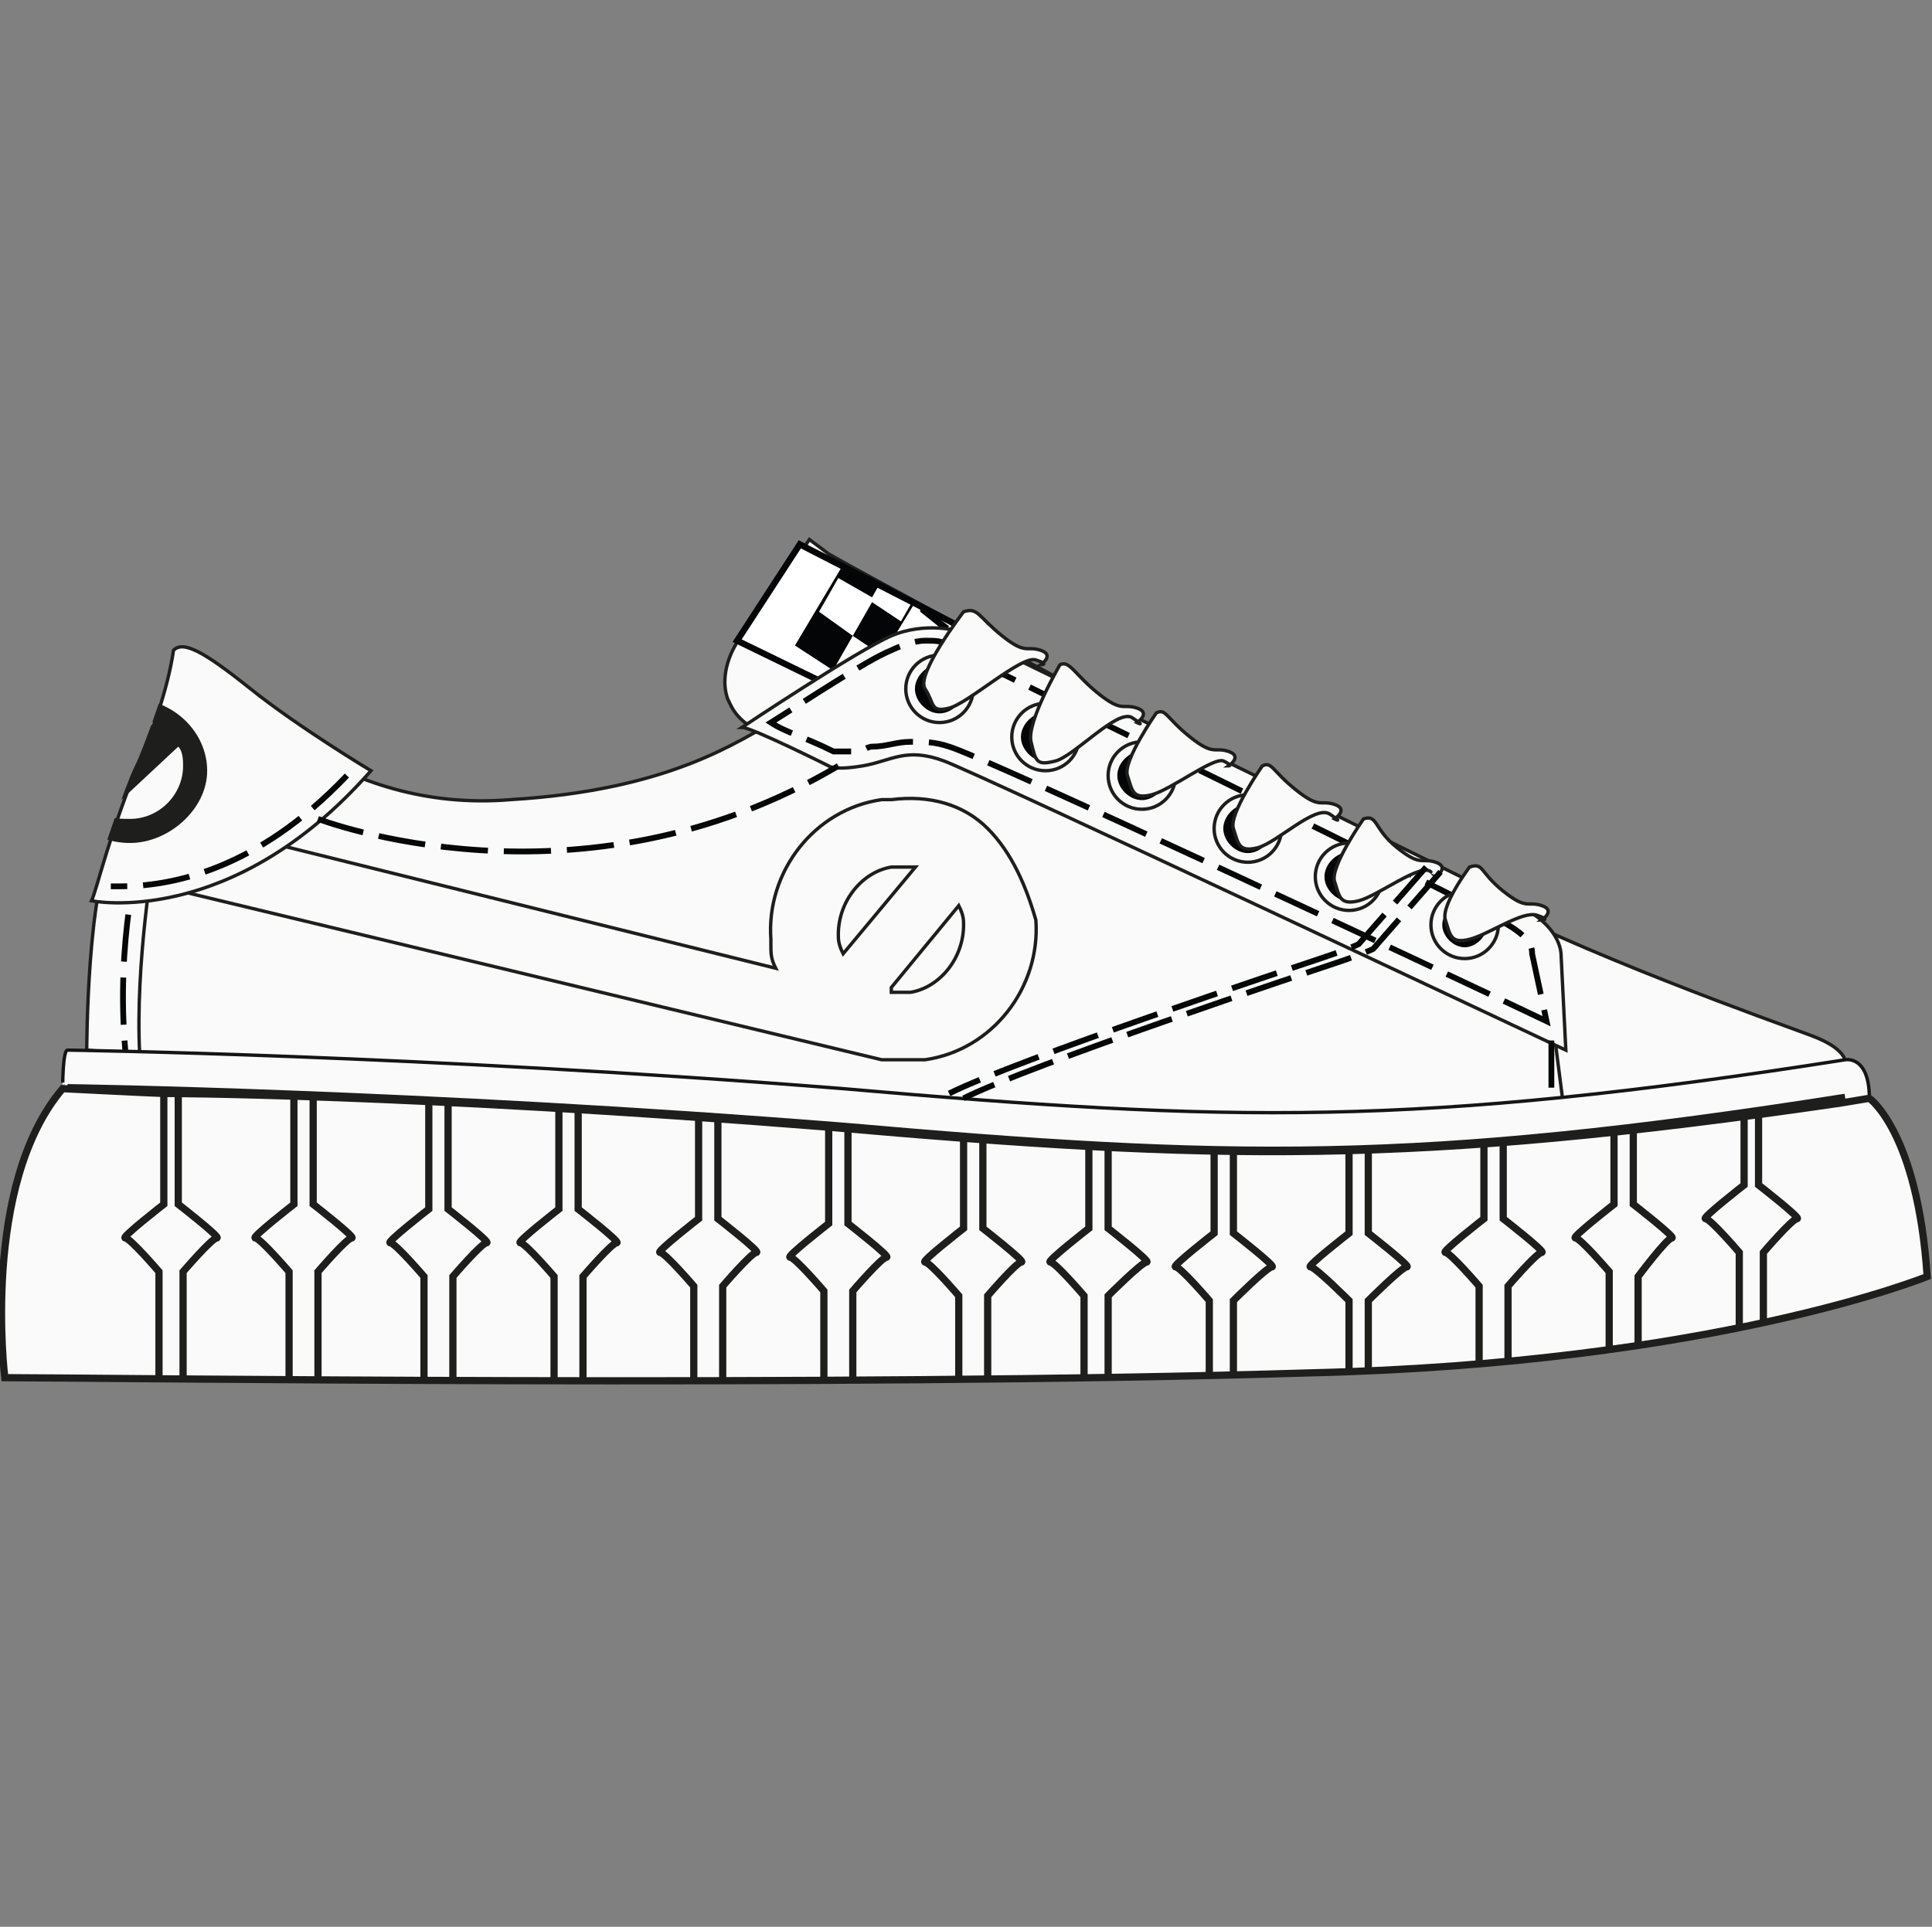 <?xml version="1.0" encoding="utf-8"?>
<!-- Generator: Adobe Illustrator 27.8.0, SVG Export Plug-In . SVG Version: 6.00 Build 0)  -->
<svg version="1.1" id="Calque_2_00000152231659738040210210000008696682394627254939_"
	 xmlns="http://www.w3.org/2000/svg" xmlns:xlink="http://www.w3.org/1999/xlink" x="0px" y="0px" viewBox="0 0 40.1 40"
	 style="enable-background:new 0 0 40.1 40;" xml:space="preserve">
<rect x="0" y="0" width="40.1" height="40" fill="#808080" stroke="none"/>
<style type="text/css">
	.st0{fill:#FAFAFA;stroke:#1E1E1C;stroke-width:7.000000e-02;stroke-miterlimit:10;}
	.st1{fill:#FFFFFF;stroke:#040506;stroke-width:0.13;stroke-miterlimit:10;}
	.st2{clip-path:url(#SVGID_00000051364179979117346720000013048687543578481536_);}
	.st3{fill:#040506;}
	.st4{fill:none;stroke:#050606;stroke-width:0.12;stroke-miterlimit:10;stroke-dasharray:0.98,0.33;}
	.st5{fill:#FAFAFA;stroke:#151515;stroke-width:7.000000e-02;stroke-miterlimit:10;}
	.st6{fill:none;stroke:#1E1E1C;stroke-width:0.19;stroke-miterlimit:10;}
	.st7{fill:#FFFFFF;stroke:#040506;stroke-width:0.22;stroke-miterlimit:10;}
	.st8{fill:#BBA690;stroke:#040506;stroke-width:0.13;stroke-miterlimit:10;}
	.st9{fill:#FAFAFA;}
	.st10{clip-path:url(#SVGID_00000178892465083899157460000013675002361689301693_);}
	.st11{fill:#FAFAFA;stroke:#1E1E1C;stroke-width:0.15;stroke-miterlimit:10;}
	.st12{fill:none;stroke:#1E1E1C;stroke-width:0.15;stroke-miterlimit:10;}
	.st13{clip-path:url(#SVGID_00000056419662553144861570000004654984669684132762_);}
	.st14{fill:#1E1E1C;}
	.st15{fill:none;}
</style>
<g id="Calque_1-2">
	<g>
		<path class="st0" d="M37.6,21.5c-0.8-0.3-4.8-1.7-7.4-3.1c-2.6-1.3-11.6-6.1-13-6.9l-0.4-0.3l-1.4,2c-0.1,0.1-0.5,0.7-0.3,1.3
			c0.1,0.2,0.2,0.6,1.2,0.9l0.1-0.2c1.8,0.6,6.3,2,6.4,2.1c0,0.1,6.2,2.8,6.2,2.8l1.8,1.5l0.6,1.8c0,0,4,0.9,4.1,0.8
			s2.8-2.1,2.8-2.1S38.4,21.8,37.6,21.5L37.6,21.5z"/>
		<polygon class="st1" points="15.3,13.3 19,15.1 20.3,13.2 16.6,11.3 		"/>
		<g>
			<defs>
				<polygon id="SVGID_1_" points="17.3,11.6 21,13.6 19.3,15.5 16.7,14.8 15.9,13.8 				"/>
			</defs>
			<clipPath id="SVGID_00000058569600393243400980000002367845878226134928_">
				<use xlink:href="#SVGID_1_"  style="overflow:visible;"/>
			</clipPath>
			<g style="clip-path:url(#SVGID_00000058569600393243400980000002367845878226134928_);">
				<g>
					<path class="st3" d="M20,13.8C20,13.8,20,13.8,20,13.8C20,13.8,20.1,13.8,20,13.8C20.1,13.8,20.1,13.8,20,13.8
						C20.1,13.8,20.1,13.8,20,13.8C20.1,13.7,20.1,13.7,20,13.8C20.1,13.7,20.1,13.7,20,13.8C20.1,13.7,20.1,13.7,20,13.8
						C20.1,13.7,20.1,13.7,20,13.8C20.1,13.7,20.1,13.7,20,13.8C20.1,13.7,20.1,13.7,20,13.8C20,13.7,20,13.7,20,13.8
						C20,13.7,20,13.7,20,13.8C20,13.7,20,13.8,20,13.8C20,13.8,20,13.8,20,13.8L20,13.8c-0.1,0-0.1,0-0.1,0c0,0,0,0,0,0
						c0,0,0,0,0,0s0,0,0,0c0,0,0,0,0,0c0,0,0,0,0,0c0,0,0,0,0,0c0,0,0,0,0,0s0,0,0,0l0,0c0,0,0,0,0,0c0,0,0,0,0,0c0,0,0,0,0,0
						C19.9,13.7,19.9,13.7,20,13.8C19.9,13.7,19.9,13.7,20,13.8C19.9,13.7,19.9,13.7,20,13.8C19.9,13.7,19.9,13.7,20,13.8L20,13.8
						C19.9,13.7,19.9,13.7,20,13.8C19.9,13.7,19.9,13.7,20,13.8C20,13.7,20,13.7,20,13.8c-0.1-0.1,0-0.1,0-0.1l0,0c0,0,0,0,0,0
						c0,0,0,0,0,0s0,0,0,0c0,0,0,0,0,0c0,0,0,0,0,0C20.1,13.7,20.1,13.7,20,13.8C20.1,13.7,20.1,13.7,20,13.8
						C20.1,13.7,20.1,13.7,20,13.8C20.1,13.8,20.1,13.8,20,13.8C20.1,13.8,20.1,13.8,20,13.8C20.1,13.8,20.1,13.8,20,13.8
						C20,13.8,20,13.8,20,13.8C20,13.8,20,13.8,20,13.8L20,13.8L20,13.8z"/>
					<g>
						<path class="st3" d="M18.7,13.3c-0.1,0.2,0,0.4,0.1,0.5c0.2,0.1,0.4,0.1,0.5-0.1c0.1-0.2,0-0.4-0.1-0.5S18.8,13.2,18.7,13.3
							 M19,13.8c0,0-0.1,0-0.1,0c-0.1-0.1-0.2-0.2-0.1-0.3c0,0,0-0.1,0.1-0.1h0L19,13.8L19,13.8z M19.1,13.3
							c0.1,0.1,0.2,0.2,0.1,0.3c0,0,0,0.1-0.1,0.1h0L19,13.3L19.1,13.3C19,13.3,19.1,13.3,19.1,13.3"/>
						<polygon class="st3" points="18.7,14.1 18.2,14.1 18.2,14.1 18.2,14.2 18.7,14.6 18.8,14.5 18.4,14.2 19,14.2 19,14.1 
							18.4,13.8 18.4,13.9 						"/>
						<polygon class="st3" points="19.7,12.6 19.1,12.6 19.1,12.7 19.6,13.1 19.7,13 19.3,12.7 19.9,12.7 19.9,12.6 19.3,12.2 
							19.3,12.3 						"/>
						<g>
							<path class="st3" d="M16.5,13.4l2.3,1.5l2.5-4.2L19,9.2C19,9.2,16.5,13.4,16.5,13.4z M19.7,9.7l-0.4,0.7l0.6,0.4l-0.4,0.7
								l-0.6-0.4l-0.4,0.7l0.6,0.4l-0.4,0.7l-0.6-0.4l-0.4,0.7l0.6,0.4l-0.4,0.7l-0.6-0.4l0.4-0.7L17,12.7l0.4-0.7l0.7,0.4l0.4-0.7
								l-0.7-0.4l0.4-0.7l0.7,0.4l0.4-0.7L18.6,10L19,9.3L19.7,9.7z M18.8,14.8l-0.9-0.5l2.5-4.1l0.9,0.5
								C21.3,10.7,18.8,14.8,18.8,14.8z"/>
							<path class="st3" d="M19.6,11.8l-0.1,0.1l0.5,0.6l0.1-0.1L20,12.3l0.1-0.2l0.2,0l0.1-0.1L19.6,11.8L19.6,11.8L19.6,11.8z
								 M20,12l-0.1,0.1L19.7,12L20,12z"/>
							<polygon class="st3" points="20.4,11.5 19.9,11.4 19.8,11.5 20.4,11.9 20.4,11.8 20,11.5 20.5,11.6 20.6,11.5 20.3,11.1 
								20.6,11.4 20.7,11.3 20.1,10.9 20,11.1 							"/>
							<polygon class="st3" points="20.6,10.4 20.5,10.4 20.2,10.8 20.8,11.1 21,10.7 20.9,10.6 20.7,11 20.6,10.9 20.8,10.6 
								20.7,10.5 20.5,10.8 20.4,10.7 							"/>
							<polygon class="st3" points="21,12 21,12 21.1,11.8 21.2,11.8 							"/>
							<polygon class="st3" points="19.8,14.1 19.7,14.1 19.8,13.9 19.9,14 							"/>
							<polygon class="st3" points="20,13.5 20,13.5 20.2,13.6 20.2,13.6 							"/>
							<polygon class="st3" points="20.3,13.5 20.3,13.6 20.1,13.4 20.1,13.4 20.1,13.4 20.3,13.4 20.1,13.3 20.2,13.2 20.4,13.4 
								20.3,13.4 20.1,13.4 							"/>
							<path class="st3" d="M20.4,13.1C20.4,13.1,20.4,13.1,20.4,13.1C20.5,13.1,20.5,13.2,20.4,13.1C20.5,13.2,20.5,13.2,20.4,13.1
								c0,0.1,0,0.1,0,0.1c0,0,0,0,0,0s0,0,0,0c0,0,0,0,0,0c0,0,0,0,0,0c0,0,0,0,0,0c0,0,0,0,0,0s0,0,0-0.1s0,0,0,0c0,0,0,0,0,0
								c0,0,0,0,0,0c0,0,0,0,0,0C20.3,13,20.4,13,20.4,13.1L20.4,13.1L20.4,13.1C20.4,13,20.4,13,20.4,13.1
								C20.4,13.1,20.4,13.1,20.4,13.1c-0.1,0-0.1,0-0.1,0s0,0,0,0c0,0,0,0,0,0c0,0,0,0,0,0c0,0,0,0,0,0c0,0,0,0,0,0
								C20.3,13.2,20.4,13.2,20.4,13.1C20.4,13.2,20.4,13.2,20.4,13.1C20.4,13.2,20.4,13.2,20.4,13.1C20.4,13.2,20.4,13.2,20.4,13.1
								C20.4,13.1,20.4,13.1,20.4,13.1C20.4,13.1,20.4,13.1,20.4,13.1C20.4,13.1,20.4,13.1,20.4,13.1L20.4,13.1L20.4,13.1
								C20.4,13.1,20.4,13.1,20.4,13.1"/>
							<polygon class="st3" points="20.5,13 20.6,12.9 20.6,12.9 20.5,13.1 20.3,13 20.4,12.8 20.4,12.9 20.4,12.9 20.4,13 
								20.5,12.9 20.5,12.9 20.5,13 							"/>
							<polygon class="st3" points="20.5,12.6 20.7,12.7 20.7,12.8 20.6,12.7 20.5,12.7 20.5,12.7 							"/>
							<path class="st3" d="M20.7,12.6L20.7,12.6C20.7,12.6,20.8,12.6,20.7,12.6C20.8,12.6,20.8,12.6,20.7,12.6
								C20.8,12.6,20.8,12.6,20.7,12.6C20.8,12.6,20.8,12.6,20.7,12.6C20.8,12.6,20.8,12.6,20.7,12.6C20.8,12.5,20.8,12.5,20.7,12.6
								L20.7,12.6C20.7,12.5,20.7,12.5,20.7,12.6L20.7,12.6C20.7,12.6,20.7,12.6,20.7,12.6C20.7,12.6,20.7,12.6,20.7,12.6
								C20.7,12.6,20.7,12.6,20.7,12.6C20.7,12.6,20.7,12.6,20.7,12.6c-0.1,0-0.1,0-0.1,0c0,0,0,0,0,0c0,0,0,0,0,0c0,0,0,0,0,0
								c0,0,0,0,0,0c0,0,0,0,0,0c0,0,0,0,0,0c0,0,0,0,0,0c0,0,0,0,0,0c0,0,0,0,0,0c0,0,0,0,0,0C20.8,12.5,20.8,12.5,20.7,12.6
								C20.8,12.6,20.8,12.6,20.7,12.6C20.8,12.6,20.8,12.6,20.7,12.6C20.8,12.6,20.8,12.6,20.7,12.6C20.8,12.6,20.8,12.6,20.7,12.6
								L20.7,12.6L20.7,12.6L20.7,12.6L20.7,12.6z M20.7,12.6C20.7,12.6,20.7,12.6,20.7,12.6L20.7,12.6
								C20.7,12.6,20.7,12.6,20.7,12.6L20.7,12.6C20.7,12.6,20.7,12.6,20.7,12.6C20.7,12.6,20.7,12.6,20.7,12.6
								C20.7,12.5,20.7,12.5,20.7,12.6C20.7,12.5,20.7,12.5,20.7,12.6C20.7,12.5,20.7,12.5,20.7,12.6C20.7,12.5,20.6,12.5,20.7,12.6
								L20.7,12.6C20.6,12.5,20.6,12.5,20.7,12.6C20.6,12.6,20.6,12.6,20.7,12.6C20.6,12.6,20.6,12.6,20.7,12.6"/>
							<path class="st3" d="M20.9,12.4L20.9,12.4C20.9,12.4,20.9,12.4,20.9,12.4C20.9,12.4,20.9,12.4,20.9,12.4
								C20.9,12.4,20.9,12.4,20.9,12.4C20.9,12.4,20.9,12.4,20.9,12.4C20.9,12.4,20.9,12.4,20.9,12.4C20.9,12.4,20.9,12.4,20.9,12.4
								L20.9,12.4C20.9,12.3,20.9,12.4,20.9,12.4L20.9,12.4C20.9,12.4,20.8,12.4,20.9,12.4C20.8,12.4,20.8,12.4,20.9,12.4
								C20.8,12.4,20.8,12.4,20.9,12.4C20.8,12.4,20.8,12.4,20.9,12.4c-0.1,0-0.1,0-0.1,0c0,0,0,0,0,0c0,0,0,0,0,0c0,0,0,0,0,0
								c0,0,0,0,0,0c0,0,0,0,0,0c0,0,0,0,0,0c0,0,0,0,0,0c0,0,0,0,0,0c0,0,0,0,0,0c0,0,0,0,0,0C20.9,12.3,20.9,12.4,20.9,12.4
								C20.9,12.4,20.9,12.4,20.9,12.4C20.9,12.4,20.9,12.4,20.9,12.4C20.9,12.4,20.9,12.4,20.9,12.4C20.9,12.4,20.9,12.4,20.9,12.4
								L20.9,12.4L20.9,12.4L20.9,12.4L20.9,12.4z M20.8,12.4C20.8,12.4,20.8,12.4,20.8,12.4L20.8,12.4
								C20.8,12.4,20.8,12.4,20.8,12.4L20.8,12.4C20.8,12.4,20.8,12.4,20.8,12.4C20.8,12.4,20.8,12.4,20.8,12.4
								C20.8,12.4,20.8,12.4,20.8,12.4C20.8,12.3,20.8,12.3,20.8,12.4C20.8,12.3,20.8,12.3,20.8,12.4C20.8,12.3,20.7,12.3,20.8,12.4
								L20.8,12.4C20.7,12.4,20.7,12.4,20.8,12.4C20.7,12.4,20.7,12.4,20.8,12.4C20.7,12.4,20.7,12.4,20.8,12.4"/>
							<polygon class="st3" points="20.8,12.1 21,12.3 21,12.3 20.8,12.2 20.8,12.2 20.8,12.2 							"/>
						</g>
					</g>
				</g>
			</g>
		</g>
		<path class="st0" d="M2,22.5c0,0-0.3-3.9,0.9-6.3c0.8-1.5,0.9-2.4,0.9-2.4s0-0.4,0.5,0.1s2.7,3,6.3,2.7c3.3-0.2,4.7-1.2,5.6-1.7
			l2.7-0.4l3.3,0.9l10,5.6l0.5,3.9l-16.9,3.1c0,0-14.5-3.9-14.5-4S2,22.5,2,22.5z"/>
		<path class="st0" d="M2.4,17.5l0.8,0.2c0,0-0.4,2.3-0.3,4.2l-1.1-0.1C1.8,21.9,1.8,18.2,2.4,17.5L2.4,17.5z"/>
		<path class="st4" d="M2.9,17.7c0,0-0.5,1.8-0.3,4.1"/>
		<path class="st0" d="M20.5,17.2c-0.5-0.5-1.2-0.7-2-0.6c-0.1,0-0.1,0-0.2,0c-1.4,0.2-2.4,1.5-2.3,2.9c0,0,0,0,0,0.1
			c0,0.2,0,0.3,0.1,0.5L2.8,16.8l-0.3,1.4l15.8,3.8v0c0.2,0,0.4,0,0.7,0c0.1,0,0.1,0,0.2,0l0,0c1.4-0.2,2.4-1.5,2.3-2.9
			C21.3,18.4,21,17.7,20.5,17.2L20.5,17.2z M17.4,19.4c0-0.7,0.5-1.3,1.1-1.4c0,0,0.1,0,0.1,0c0.1,0,0.3,0,0.4,0l-1.5,1.8
			C17.4,19.6,17.4,19.5,17.4,19.4z M20,19.2c0,0.7-0.5,1.3-1.1,1.4c0,0-0.1,0-0.1,0c-0.1,0-0.2,0-0.3,0v-0.1l0,0l1.4-1.7
			C20,19,20,19.1,20,19.2L20,19.2z"/>
		<path class="st5" d="M1.4,21.8c0,0,7.3,0.1,16.1,0.8c8,0.7,11.9,0.8,20.8-0.6c0,0,0.5-0.1,0.5,0.8c0,0,1,0.7,1.2,3.7
			c0,0-4.4,1.8-12.8,2c-9.8,0.3-25.3,0.1-27.1,0.1c0,0-0.5-4,1.2-6C1.3,22.6,1.3,21.8,1.4,21.8L1.4,21.8z"/>
		<path class="st6" d="M1.4,22.6c0,0,7.3,0.1,16.1,0.8c8,0.7,11.9,0.8,20.8-0.6"/>
		<path class="st0" d="M3.6,13.5c0,0-0.1,0.9-0.7,2.3s-0.9,2.7-1,2.9c0,0,2.9,0.6,5.8-2.7c0,0-1.5-0.9-2.5-1.7S3.8,13.3,3.6,13.5
			L3.6,13.5z"/>
		<path class="st4" d="M7.2,16.1c-1.9,2-3.7,2.3-4.7,2.3l0,0c-0.1,0-0.2,0-0.2,0"/>
		<path class="st0" d="M15.4,15.1c0.2,0,1.8,0.8,1.8,0.8s0.1,0.1,0.7,0s0.9-0.4,1.7-0.1s12.9,6,12.9,6l-0.1-2c0,0,0-0.5-0.7-0.9
			s-11.8-5.8-11.8-5.8s-0.7-0.2-1.4,0.1S15.4,15.1,15.4,15.1L15.4,15.1z"/>
		<path class="st4" d="M32.1,21.2c-2.3-1.1-11.7-5.5-12.4-5.7c-0.3-0.1-0.5-0.1-0.8-0.1c-0.3,0-0.5,0.1-0.8,0.1
			c-0.1,0-0.2,0.1-0.3,0.1c-0.1,0-0.2,0-0.3,0l0,0c0,0-0.1,0-0.1,0l-0.1,0c-0.6-0.3-1-0.4-1.3-0.6c0.8-0.5,2-1.3,2.5-1.5
			c0.2-0.1,0.5-0.2,0.7-0.2c0.2,0,0.4,0,0.4,0.1c0.6,0.3,11.1,5.4,11.7,5.8c0.5,0.3,0.5,0.5,0.5,0.6l0,0l0,0L32.1,21.2L32.1,21.2z"
			/>
		<path class="st4" d="M6.6,17c0,0,5.4,2.1,10.8-1.1"/>
		<circle class="st0" cx="19.5" cy="14.3" r="0.7"/>
		<path class="st7" d="M19.5,14.7c-0.2,0-0.4-0.2-0.4-0.4s0.2-0.4,0.4-0.4s0.4,0.2,0.4,0.4S19.7,14.7,19.5,14.7z"/>
		<path class="st0" d="M20,12.7c0,0-1,1.3-0.8,1.6s0.1,0.5,0.5,0.4s1.5-1.1,1.8-1s0.1,0.1,0.1,0.1s0.3-0.2,0-0.3s-0.3,0.1-0.8-0.3
			S20.3,12.6,20,12.7L20,12.7z"/>
		<circle class="st0" cx="21.7" cy="15.3" r="0.7"/>
		<path class="st7" d="M21.7,15.7c-0.2,0-0.4-0.2-0.4-0.4s0.2-0.4,0.4-0.4s0.4,0.2,0.4,0.4S21.9,15.7,21.7,15.7z"/>
		<path class="st0" d="M22,13.8c0,0-0.7,1.2-0.6,1.6s0.1,0.5,0.5,0.4s1.3-1.1,1.6-0.9s0.1,0.1,0.1,0.1s0.3-0.2,0-0.3
			s-0.3,0.1-0.8-0.3S22.2,13.7,22,13.8L22,13.8z"/>
		<circle class="st0" cx="23.7" cy="16.1" r="0.7"/>
		<path class="st7" d="M23.7,16.5c-0.2,0-0.4-0.2-0.4-0.4s0.2-0.4,0.4-0.4s0.4,0.2,0.4,0.4C24.1,16.3,23.9,16.5,23.7,16.5z"/>
		<path class="st0" d="M24,14.8c0,0-0.7,1-0.6,1.3s0.1,0.5,0.5,0.4s1.3-0.8,1.5-0.7s0.1,0.1,0.1,0.1s0.3-0.2,0-0.3s-0.3,0.1-0.8-0.3
			S24.2,14.7,24,14.8L24,14.8z"/>
		<circle class="st0" cx="25.9" cy="17.2" r="0.7"/>
		<path class="st7" d="M25.9,17.6c-0.2,0-0.4-0.2-0.4-0.4s0.2-0.4,0.4-0.4s0.4,0.2,0.4,0.4S26.1,17.6,25.9,17.6z"/>
		<path class="st0" d="M26.2,15.9c0,0-0.7,1-0.6,1.3s0.1,0.5,0.5,0.4s1.2-0.9,1.5-0.7s0.1,0.1,0.1,0.1s0.3-0.2,0-0.3
			s-0.3,0.1-0.8-0.3S26.4,15.8,26.2,15.9L26.2,15.9z"/>
		<circle class="st0" cx="28" cy="18.2" r="0.7"/>
		<path class="st7" d="M28,18.6c-0.2,0-0.4-0.2-0.4-0.4s0.2-0.4,0.4-0.4s0.4,0.2,0.4,0.4S28.3,18.6,28,18.6z"/>
		<path class="st0" d="M28.3,17c0,0-0.7,1-0.6,1.3s0.1,0.5,0.5,0.4s1.3-0.8,1.5-0.6s0.1,0.1,0.1,0.1s0.3-0.2,0-0.3s-0.3,0.1-0.8-0.3
			S28.6,16.9,28.3,17z"/>
		<circle class="st0" cx="30.4" cy="19.2" r="0.7"/>
		<path class="st8" d="M30.4,19.6c-0.2,0-0.4-0.2-0.4-0.4s0.2-0.4,0.4-0.4s0.4,0.2,0.4,0.4S30.6,19.6,30.4,19.6z"/>
		<path class="st0" d="M30.5,18c0,0-0.6,0.8-0.5,1.1s0.1,0.5,0.5,0.4s1.1-0.6,1.4-0.5s0.1,0.1,0.1,0.1s0.3-0.2,0-0.3
			s-0.3,0.1-0.8-0.3S30.8,17.9,30.5,18L30.5,18z"/>
		<g>
			<path class="st9" d="M38.8,22.8c0,0,1,0.7,1.2,3.7c0,0-4.4,1.8-12.8,2c-9.8,0.3-25.3,0.1-27.1,0.1c0,0-0.5-4,1.2-6
				c0,0,2,0.1,2.1,0.1c0,0,5,0,13.8,0.7c8,0.7,12.1,0.8,21-0.5L38.8,22.8L38.8,22.8z"/>
			<g>
				<defs>
					<path id="SVGID_00000019653799183370438020000006900633629789667262_" d="M38.8,22.8c0,0,1,0.7,1.2,3.7c0,0-4.4,1.8-12.8,2
						c-9.8,0.3-25.3,0.1-27.1,0.1c0,0-0.5-4,1.2-6c0,0,2,0.1,2.1,0.1c0,0,5,0,13.8,0.7c8,0.7,12.1,0.8,21-0.5L38.8,22.8L38.8,22.8z"
						/>
				</defs>
				<clipPath id="SVGID_00000117640281432275202030000014642169951717004712_">
					<use xlink:href="#SVGID_00000019653799183370438020000006900633629789667262_"  style="overflow:visible;"/>
				</clipPath>
				<g style="clip-path:url(#SVGID_00000117640281432275202030000014642169951717004712_);">
					<g>
						<rect x="-25.8" y="1.8" class="st11" width="91.6" height="64.6"/>
						<g>
							<path class="st11" d="M3.4,22.4V25c0,0-0.9,0.7-0.8,0.7s0.7,0.7,0.7,0.7v2.7"/>
							<path class="st11" d="M3.7,22.4V25c0,0,0.9,0.7,0.8,0.7s-0.7,0.7-0.7,0.7v2.7"/>
						</g>
						<g>
							<path class="st11" d="M6.1,22.4V25c0,0-0.9,0.7-0.8,0.7S6,26.4,6,26.4v2.7"/>
							<path class="st11" d="M6.5,22.4V25c0,0,0.9,0.7,0.8,0.7s-0.7,0.7-0.7,0.7v2.7"/>
						</g>
						<g>
							<path class="st11" d="M8.9,22.5v2.6c0,0-0.9,0.7-0.8,0.7s0.7,0.7,0.7,0.7v2.7"/>
							<path class="st11" d="M9.3,22.5v2.6c0,0,0.9,0.7,0.8,0.7s-0.7,0.7-0.7,0.7v2.7"/>
						</g>
						<g>
							<path class="st11" d="M11.6,22.5v2.6c0,0-0.9,0.7-0.8,0.7s0.7,0.7,0.7,0.7v2.7"/>
							<path class="st11" d="M12,22.5v2.6c0,0,0.9,0.7,0.8,0.7s-0.7,0.7-0.7,0.7v2.7"/>
						</g>
						<g>
							<path class="st11" d="M14.5,22.7v2.6c0,0-0.9,0.7-0.8,0.7s0.7,0.7,0.7,0.7v2.7"/>
							<path class="st11" d="M14.9,22.7v2.6c0,0,0.9,0.7,0.8,0.7s-0.7,0.7-0.7,0.7v2.7"/>
						</g>
						<g>
							<path class="st11" d="M17.2,22.8v2.6c0,0-0.9,0.7-0.8,0.7s0.7,0.7,0.7,0.7v2.7"/>
							<path class="st11" d="M17.6,22.8v2.6c0,0,0.9,0.7,0.8,0.7s-0.7,0.7-0.7,0.7v2.7"/>
						</g>
						<g>
							<path class="st11" d="M20,22.9v2.6c0,0-0.9,0.7-0.8,0.7s0.7,0.7,0.7,0.7v2.7"/>
							<path class="st11" d="M20.4,22.9v2.6c0,0,0.9,0.7,0.8,0.7s-0.7,0.7-0.7,0.7v2.7"/>
						</g>
						<g>
							<path class="st11" d="M22.6,22.9v2.6c0,0-0.9,0.7-0.8,0.7s0.7,0.7,0.7,0.7v2.7"/>
							<path class="st11" d="M23,22.9v2.6c0,0,0.9,0.7,0.8,0.7S23,26.9,23,26.9v2.7"/>
						</g>
						<g>
							<path class="st11" d="M25.2,23v2.6c0,0-0.9,0.7-0.8,0.7s0.7,0.7,0.7,0.7v2.7"/>
							<path class="st11" d="M25.6,23v2.6c0,0,0.9,0.7,0.8,0.7S25.6,27,25.6,27v2.7"/>
						</g>
						<g>
							<path class="st11" d="M28,23v2.6c0,0-0.9,0.7-0.8,0.7S28,27,28,27v2.7"/>
							<path class="st11" d="M28.4,23v2.6c0,0,0.9,0.7,0.8,0.7S28.4,27,28.4,27v2.7"/>
						</g>
						<g>
							<path class="st11" d="M30.8,22.7v2.6c0,0-0.9,0.7-0.8,0.7s0.7,0.7,0.7,0.7v2.7"/>
							<path class="st11" d="M31.2,22.7v2.6c0,0,0.9,0.7,0.8,0.7s-0.7,0.7-0.7,0.7v2.7"/>
						</g>
						<g>
							<path class="st11" d="M33.5,22.4v2.6c0,0-0.9,0.7-0.8,0.7s0.7,0.7,0.7,0.7v2.7"/>
							<path class="st11" d="M33.9,22.4v2.6c0,0,0.9,0.7,0.8,0.7S34,26.5,34,26.5v2.7"/>
						</g>
						<g>
							<path class="st11" d="M36.2,22v2.6c0,0-0.9,0.7-0.8,0.7s0.7,0.7,0.7,0.7v2.7"/>
							<path class="st11" d="M36.5,22v2.6c0,0,0.9,0.7,0.8,0.7S36.6,26,36.6,26v2.7"/>
						</g>
					</g>
				</g>
			</g>
			<path class="st12" d="M38.8,22.8c0,0,1,0.7,1.2,3.7c0,0-4.4,1.8-12.8,2c-9.8,0.3-25.3,0.1-27.1,0.1c0,0-0.5-4,1.2-6
				c0,0,2,0.1,2.1,0.1c0,0,5,0,13.8,0.7c8,0.7,12.1,0.8,21-0.5L38.8,22.8L38.8,22.8z"/>
		</g>
		<path class="st4" d="M29.9,18.1l-1.4,1.6c0,0-0.2,0.1-0.8,0.3s-6.3,2.1-7.7,2.8"/>
		<path class="st4" d="M29.6,18l-1.4,1.6c0,0-0.2,0.1-0.8,0.3s-6.3,2.1-7.7,2.8"/>
		<line class="st4" x1="32.2" y1="21.6" x2="32.2" y2="22.7"/>
		<g>
			<defs>
				<path id="SVGID_00000121996390287134412220000010326207464893730991_" d="M3.4,14.3c0,0-0.4,1.2-0.6,1.6S2.1,17.8,2,18.1
					s2.1-0.5,2.1-0.5l1-2.6L3.4,14.3L3.4,14.3z"/>
			</defs>
			<clipPath id="SVGID_00000042730261656740745330000008362250804056008344_">
				<use xlink:href="#SVGID_00000121996390287134412220000010326207464893730991_"  style="overflow:visible;"/>
			</clipPath>
			<g style="clip-path:url(#SVGID_00000042730261656740745330000008362250804056008344_);">
				<path class="st14" d="M2.7,17.5c-0.9,0-1.6-0.7-1.6-1.5s0.7-1.5,1.6-1.5s1.6,0.7,1.6,1.5S3.5,17.5,2.7,17.5L2.7,17.5z M2.2,16.9
					C2.3,17,2.5,17,2.7,17c0.6,0,1.1-0.5,1.1-1.1c0-0.1,0-0.3-0.1-0.4L2.2,16.9L2.2,16.9z M2.7,14.9c-0.6,0-1.1,0.5-1.1,1.1
					c0,0.2,0,0.3,0.1,0.5L3.2,15C3,14.9,2.8,14.9,2.7,14.9L2.7,14.9z"/>
			</g>
		</g>
	</g>
	<rect x="0" class="st15" width="40" height="40"/>
</g>
</svg>
